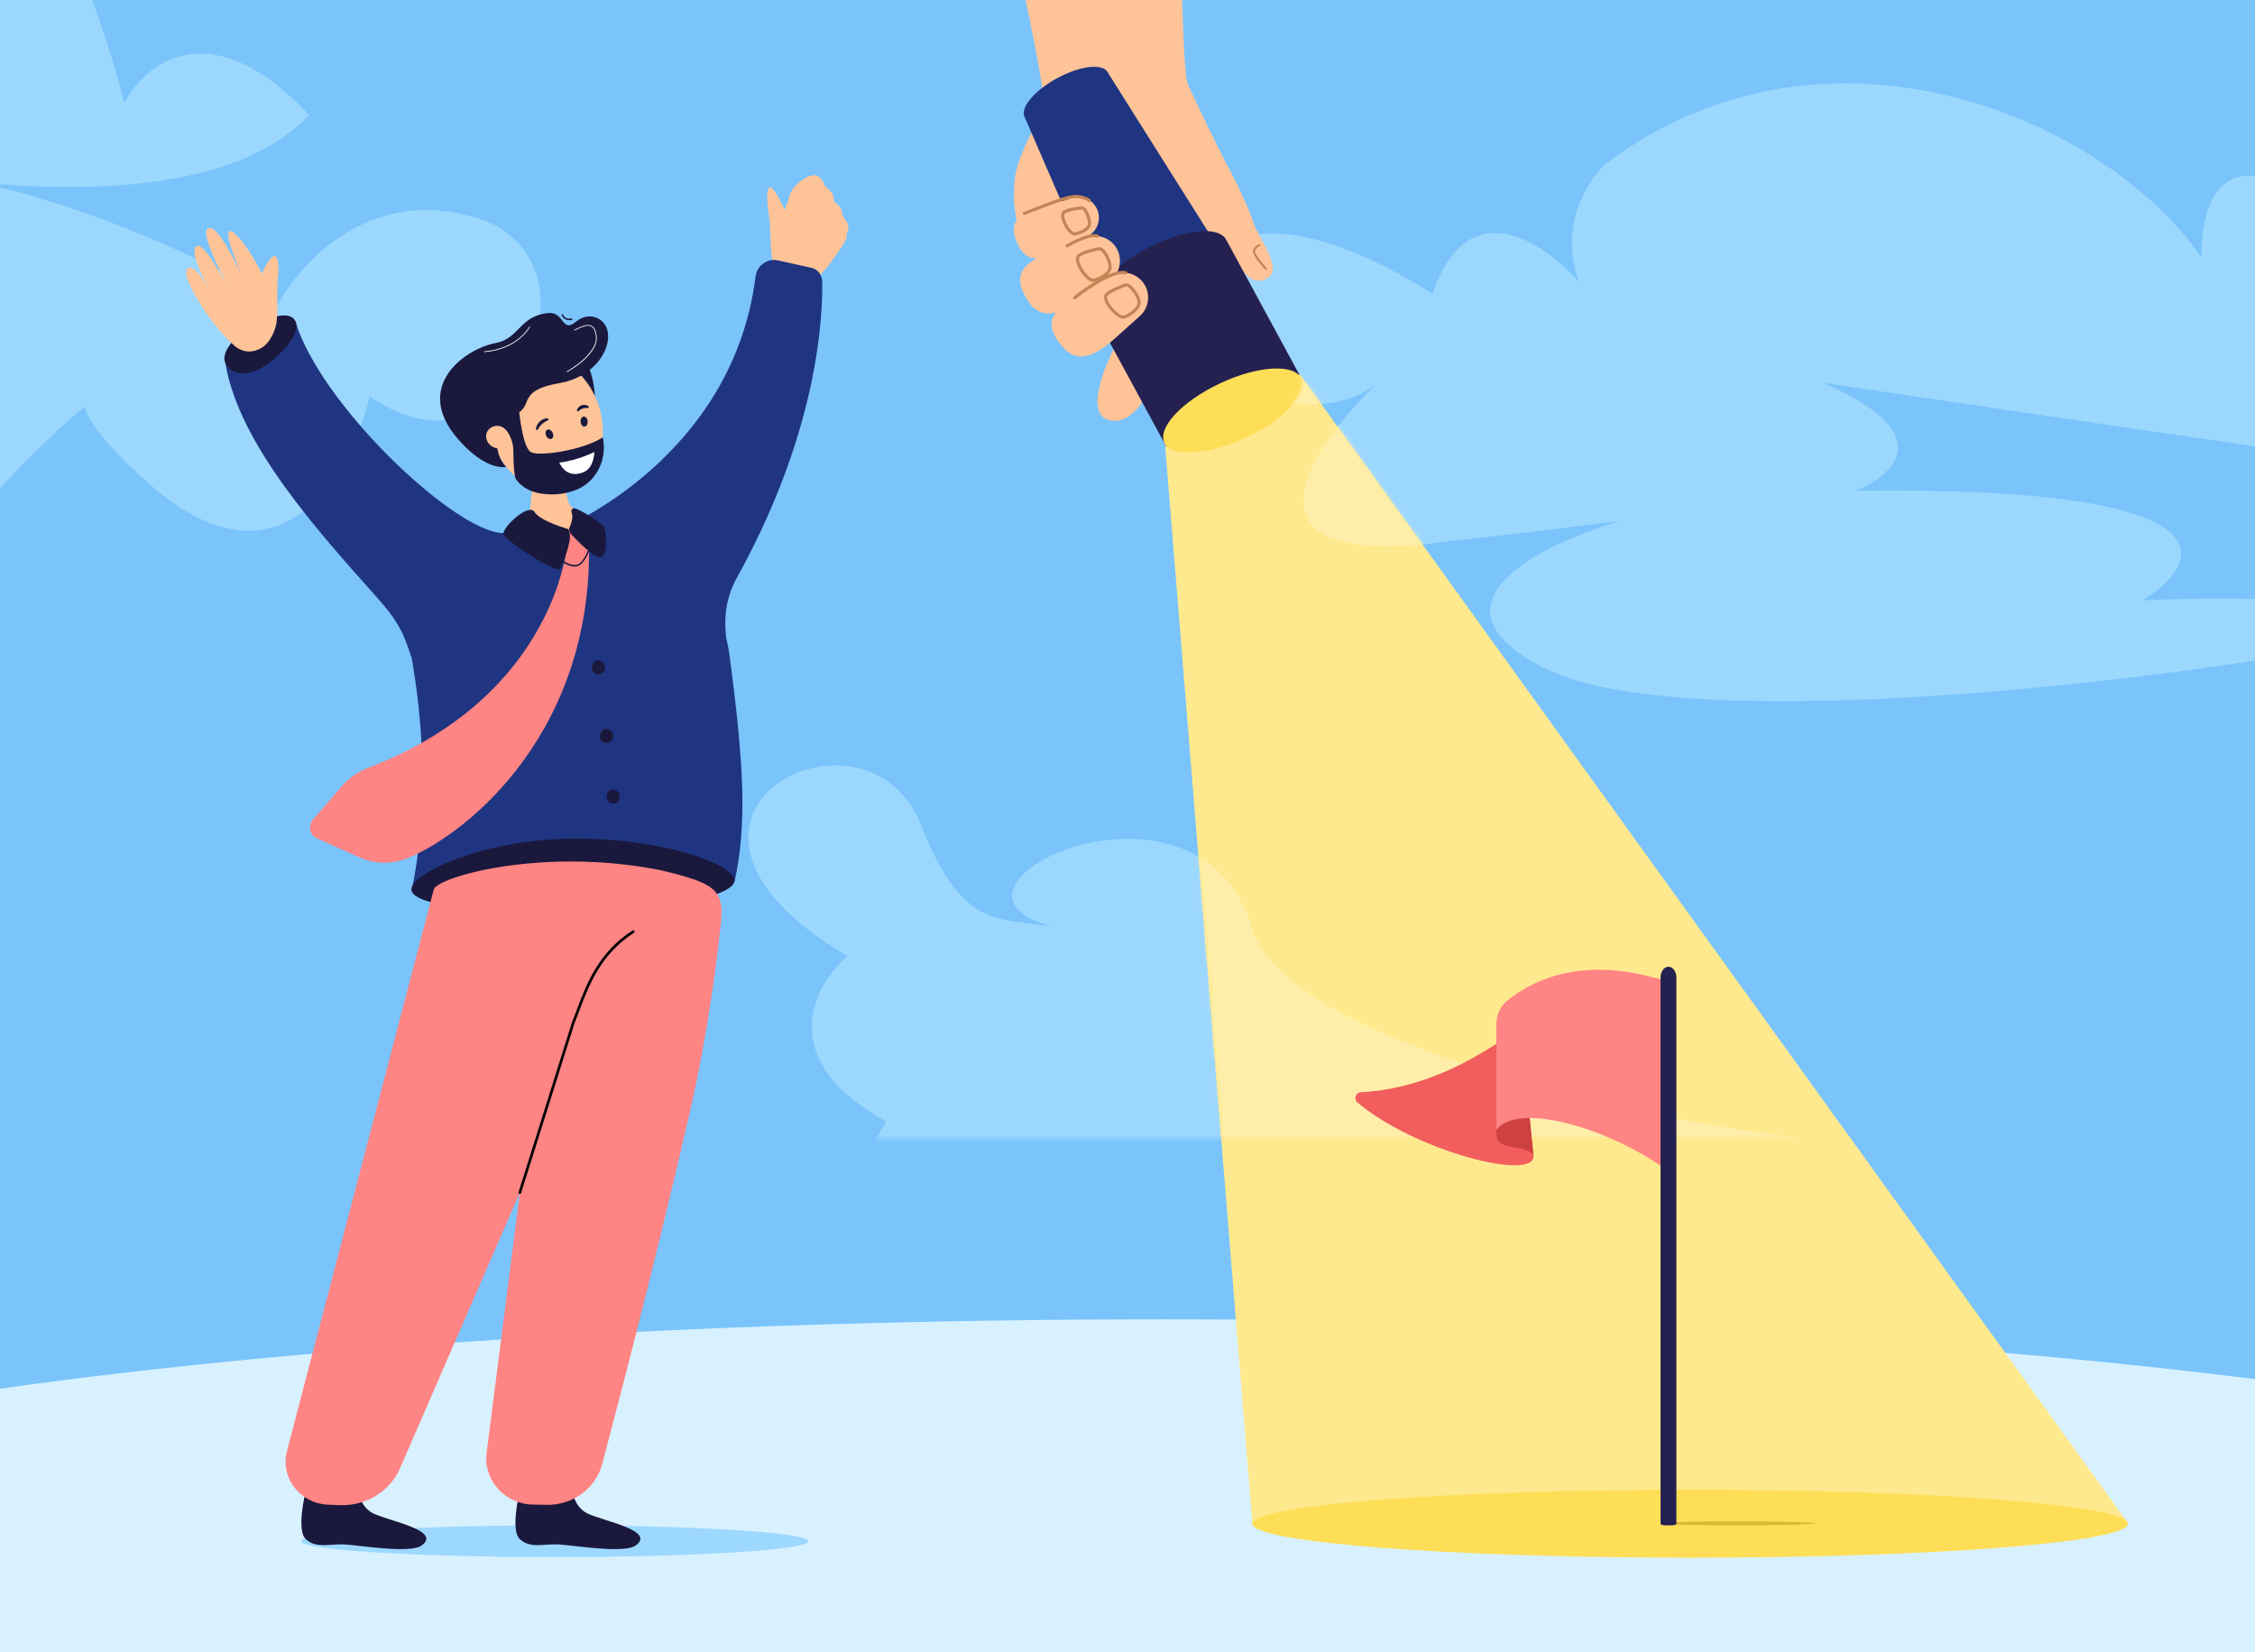 <svg width="569" height="417" viewBox="0 0 569 417" fill="none" xmlns="http://www.w3.org/2000/svg">
<rect x="0" y="0" width="569" height="417" fill="#808080" stroke="none"/>
<g clip-path="url(#clip0_6914_31240)">
<rect width="569" height="417" fill="#7AC4FB"/>
<g clip-path="url(#clip1_6914_31240)">
<path d="M555.5 65C555.5 37.359 572.719 44.108 579 47.998C603.746 55.09 597.548 116.531 585.061 114.929C575.072 113.648 497.503 102.192 459.967 96.624C489.754 109.438 477.827 120.116 468.14 123.853C564.583 122.572 556.607 141.777 540.563 151.54C609.035 148.611 590.283 160.082 572.347 166.184C524.671 173.811 421.327 184.947 389.361 168.472C358.309 152.468 388.442 137.472 408.92 131.454C403.255 132.232 389.684 133.894 361.436 137.124C310.218 142.982 330.863 112.565 347.587 96.624C333.738 108.751 297.867 100.743 304.905 71.225C310.536 47.61 344.938 63.369 361.436 74.2C370.336 47.841 389.815 61.233 398.442 71.225C393.175 57.129 400.636 45.522 405.026 41.48C460.603 -0.62 531.51 29.916 555.5 65Z" fill="#ACE0FF" fill-opacity="0.7"/>
<mask id="mask0_6914_31240" style="mask-type:alpha" maskUnits="userSpaceOnUse" x="171" y="183" width="337" height="105">
<rect x="171" y="183" width="337" height="104.411" fill="#D9D9D9"/>
</mask>
<g mask="url(#mask0_6914_31240)">
<path d="M407.904 283.7C415.517 284.586 420.975 284.392 422.688 283.061C417.567 283.282 412.641 283.495 407.904 283.7C380.371 280.493 324.651 263.146 315.926 234.268C302.08 188.436 227.423 225.193 266.696 234.125C252.788 231.172 243.364 236.005 232.396 208.245C218.474 173.007 154.022 206.077 213.834 241.314C205.24 248.724 195.168 267.448 223.63 283.061L207.498 310.709C196.499 312.877 251.99 302.469 256.115 312.878C261.271 325.889 256.337 328.057 260.977 328.057C265.618 328.057 238.583 328.057 256.115 355.163C273.646 382.269 327.27 344.863 335.52 323.72C338.27 333.659 349.648 348.441 373.16 328.057C367.867 319.439 374.697 291.766 329.886 287.579C333.601 287.463 337.567 287.339 341.696 287.212C362.558 286.955 395.239 287.112 417 285.5C400.123 285.5 367.679 286.415 341.696 287.212C336.673 287.274 332.335 287.36 329 287.5C329.297 287.525 329.593 287.552 329.886 287.579C289.876 288.836 279.054 289.268 407.904 283.7Z" fill="#ACE0FF" fill-opacity="0.7"/>
</g>
<path d="M93.314 100.041C88.571 119.496 70.861 151.203 37.961 122.39C27.564 113.284 22.665 106.961 21.306 102.668C11.554 110.691 -0.768 123.72 -15.29 139.542C-55.275 183.106 -85.965 100.918 -44.015 92.609C-63.613 95.806 -96.237 110.347 -109.167 137.157C-139.271 199.58 -231.017 112.895 -151.898 87.355C-161.049 77.694 -153.598 50.621 -114.635 51.222L-68.665 54.703C-81.678 50.156 -92.459 35.844 -89.325 24.012C-84.97 7.572 -67.361 2.49 -61.709 3.43C-56.056 4.37 -87.443 -12.725 -62.81 -39.637C-5.755 -101.973 25.111 1.762 31.401 26.03C36.518 15.965 53.005 2.473 78.02 29.022C69.988 37.212 51.203 51.21 -5.262 46.103C15.544 50.359 50.614 63.403 70.02 77.11C75.716 66.149 93.843 46.42 120.784 55.189C154.459 66.15 128.54 124.957 93.314 100.041Z" fill="#ACE0FF" fill-opacity="0.7"/>
<path d="M293.5 462C530.154 462 722 433.122 722 397.5C722 361.878 530.154 333 293.5 333C56.846 333 -135 361.878 -135 397.5C-135 433.122 56.846 462 293.5 462Z" fill="#D8F1FF"/>
<path d="M537 384.5L316.001 384.5L294.002 112.5L328 94.502L537 384.5Z" fill="#FFE98E"/>
<path d="M256.579 55.592C257.302 58.315 258.295 59.448 258.295 59.448C258.295 59.448 260.211 61.752 263.27 64.497C263.431 64.639 263.592 64.784 263.761 64.931L263.762 64.933C266.689 67.5 270.551 70.361 274.744 72.046C274.9 72.108 275.053 72.168 275.209 72.229C275.368 72.289 275.525 72.347 275.684 72.402C275.718 72.415 275.75 72.426 275.785 72.438C276.206 72.588 276.629 72.721 277.055 72.843C277.071 72.846 277.084 72.852 277.097 72.854C277.174 72.877 277.251 72.898 277.329 72.918C278.137 73.133 278.952 73.3 279.77 73.402C279.987 73.432 280.204 73.454 280.421 73.472C280.673 73.495 280.923 73.51 281.176 73.52C281.408 73.529 281.64 73.532 281.871 73.53C282.194 73.524 282.941 74.064 283.943 74.923C284.718 75.587 285.643 76.443 286.637 77.384C286.735 77.477 286.832 77.571 286.932 77.664C287.028 77.756 287.124 77.85 287.223 77.943C287.588 78.295 287.961 78.655 288.334 79.017C288.506 79.182 288.679 79.35 288.85 79.515C289.393 80.043 289.941 80.576 290.476 81.098L290.477 81.099C293.282 83.823 295.817 86.24 296.412 86.26C298.346 86.324 301.079 79.898 303.439 73.524C303.815 72.51 304.183 71.495 304.535 70.51L304.537 70.505C305.708 67.224 306.725 64.256 307.413 62.568C307.489 62.383 307.561 62.214 307.629 62.06C307.933 61.366 308.151 61.017 308.264 61.13C308.385 61.251 308.506 61.383 308.627 61.519C308.991 61.932 309.356 62.408 309.717 62.917L309.719 62.919C311.035 64.771 312.365 67.093 313.866 68.745C313.868 68.747 313.868 68.747 313.869 68.748C315.667 70.722 317.716 71.736 320.29 69.835C323.413 67.526 317.199 59.207 316.379 56.442C315.602 53.818 312.535 47.102 310.682 43.659C306.731 36.318 302.857 27.972 299.792 21.42C298.622 18.901 298.389 -0.348 298.052 -5.575L256.234 -11C257.745 -5.935 262.531 17.709 262.948 22.198L262.948 22.199C263.122 24.049 263.146 25.748 262.969 27.221L262.968 27.225C262.795 28.725 262.414 29.993 261.779 30.938L261.779 30.939C261.737 31.009 261.688 31.074 261.639 31.139C261.34 31.537 260.841 32.384 260.262 33.492L260.262 33.494C258.66 36.561 256.436 41.66 256.069 45.058C255.551 49.877 255.972 53.298 256.579 55.592Z" fill="#FFC398"/>
<path d="M272.06 27.713C271.97 27.771 271.91 27.868 271.903 27.981C271.898 28.08 271.794 30.453 273.072 33.261C273.823 34.909 274.897 36.365 276.265 37.583C277.969 39.102 280.132 40.258 282.697 41.017C282.876 41.07 283.064 40.967 283.117 40.788C283.17 40.61 283.068 40.421 282.889 40.368C280.422 39.638 278.344 38.531 276.716 37.078C275.419 35.92 274.401 34.543 273.689 32.98C272.477 30.321 272.579 28.038 272.579 28.015C272.589 27.828 272.445 27.669 272.258 27.66C272.185 27.657 272.116 27.676 272.06 27.713Z" fill="#C48456"/>
<path d="M319.434 68.118C319.501 68.12 319.572 68.097 319.624 68.045C319.729 67.946 319.735 67.779 319.634 67.673C318.269 66.225 316.457 63.907 316.698 63.281C317.055 62.355 317.816 62.146 317.824 62.143C317.964 62.106 318.048 61.961 318.01 61.819C317.974 61.682 317.831 61.589 317.69 61.632C317.647 61.643 316.659 61.918 316.206 63.091C315.762 64.251 318.665 67.413 319.25 68.036C319.301 68.088 319.368 68.116 319.434 68.118Z" fill="#C48456"/>
<path d="M293.188 91.435C293.188 91.435 287.95 108.15 279.85 106.036C271.752 103.923 282.943 84.267 282.943 84.267L293.188 91.435Z" fill="#FFC398"/>
<path d="M258.583 29.619L282.814 85.594L311.395 68.892L279.498 18.264L258.583 29.619Z" fill="#1F3581"/>
<path d="M276.098 79.187L294.305 112.758L327.859 94.54L309.652 60.969L276.098 79.187Z" fill="#242151"/>
<path d="M314.309 110.537C323.853 106.057 330.143 99.341 328.359 95.536C326.575 91.732 317.393 92.28 307.849 96.76C298.306 101.24 292.015 107.956 293.799 111.76C294.999 114.998 303.999 115.377 314.309 110.537Z" fill="#FFDE57"/>
<path d="M296.253 76.307C305.518 71.276 311.405 64.204 309.402 60.511C307.399 56.817 298.264 57.9 288.999 62.931C279.734 67.961 273.847 75.033 275.85 78.727C277.853 82.421 286.988 81.337 296.253 76.307Z" fill="#242151"/>
<path d="M271.278 28.068C277.054 24.932 280.724 20.523 279.475 18.22C278.226 15.917 272.531 16.592 266.755 19.728C260.979 22.864 257.309 27.273 258.558 29.576C259.807 31.879 265.502 31.204 271.278 28.068Z" fill="#1F3581"/>
<path d="M259.448 53.428L269.474 50.315C272.035 48.918 275.244 49.862 276.641 52.424C278.037 54.986 277.095 58.197 274.533 59.594L267.895 63.218C263.346 65.618 259.422 66.492 257.176 62.365C254.006 56.538 256.972 54.779 259.448 53.428Z" fill="#FFC398"/>
<path d="M267.939 55.531C268.412 57.124 269.842 59.377 271.052 59.416C271.083 59.417 271.11 59.418 271.141 59.416C271.246 59.41 271.353 59.399 271.464 59.383C273.04 59.164 275.209 58.028 275.316 56.556C275.406 55.364 274.634 53.262 273.812 52.47C273.516 52.182 273.217 52.05 272.912 52.082C272.735 52.098 270.21 52.303 268.693 52.988C268.573 53.042 268.457 53.099 268.351 53.16C267.994 53.364 267.465 53.943 267.939 55.531ZM268.743 53.849C268.826 53.803 268.915 53.757 269.007 53.715C270.399 53.077 272.948 52.877 272.975 52.871L272.995 52.872C273.032 52.873 273.125 52.908 273.261 53.04C273.909 53.669 274.596 55.544 274.524 56.497C274.447 57.532 272.4 58.525 271.13 58.618C271.117 58.619 271.104 58.62 271.093 58.622C271.083 58.624 271.073 58.624 271.064 58.624C270.48 58.605 269.179 56.92 268.696 55.302C268.477 54.563 268.496 53.99 268.743 53.849Z" fill="#C48456"/>
<path d="M258.459 54.283C258.515 54.285 258.57 54.277 258.626 54.255C258.723 54.212 268.389 50.185 270.93 50.01C273.332 49.852 274.617 50.922 274.63 50.935C274.796 51.077 275.045 51.059 275.188 50.898C275.333 50.734 275.319 50.485 275.155 50.34C275.095 50.288 273.636 49.029 270.875 49.217C268.205 49.403 258.724 53.356 258.32 53.521C258.118 53.607 258.023 53.838 258.108 54.039C258.168 54.191 258.308 54.278 258.459 54.283Z" fill="#C48456"/>
<path d="M261.281 65.312L272.842 60.599C275.733 58.683 279.631 59.473 281.548 62.364C283.464 65.257 282.675 69.155 279.783 71.074L272.289 76.046C267.145 79.354 262.585 80.791 259.502 76.133C255.151 69.554 258.486 67.168 261.281 65.312Z" fill="#FFC398"/>
<path d="M271.817 66.906C272.516 68.675 274.333 71.092 275.722 71.138C275.792 71.14 275.86 71.136 275.927 71.125C276.056 71.105 276.188 71.082 276.327 71.049C276.383 71.034 276.439 71.02 276.498 71.007C277.514 70.737 278.678 70.142 279.491 69.374C280.112 68.79 280.526 68.105 280.518 67.39C280.503 65.982 279.383 63.6 278.346 62.758C277.982 62.463 277.625 62.343 277.3 62.408C277.125 62.437 274.95 62.803 273.25 63.505C272.796 63.691 272.376 63.901 272.037 64.137C271.371 64.598 271.294 65.58 271.817 66.906ZM272.487 64.791C272.782 64.586 273.154 64.4 273.562 64.233C275.199 63.559 277.402 63.193 277.428 63.188L277.443 63.186C277.453 63.187 277.464 63.184 277.477 63.184C277.566 63.187 277.699 63.255 277.843 63.37C278.707 64.076 279.708 66.22 279.722 67.401C279.735 68.584 277.686 69.899 276.174 70.27C276.05 70.302 275.926 70.326 275.81 70.343C275.121 70.453 273.332 68.589 272.553 66.616C272.198 65.707 272.169 65.011 272.487 64.791Z" fill="#C48456"/>
<path d="M269.25 62.45C269.323 62.453 269.398 62.438 269.466 62.394C270.897 61.538 275.009 59.404 276.785 59.956C276.993 60.019 277.215 59.894 277.277 59.688C277.339 59.476 277.218 59.256 277.009 59.194C274.54 58.465 269.282 61.581 269.059 61.716C268.872 61.829 268.81 62.072 268.923 62.258C268.994 62.379 269.118 62.446 269.25 62.45Z" fill="#C48456"/>
<path d="M268.474 76.732L279.24 70.41C281.828 68.099 285.798 68.321 288.11 70.91C290.422 73.497 290.198 77.469 287.612 79.784L280.907 85.778C276.29 89.789 271.984 91.865 268.265 87.696C263.015 81.809 265.972 78.97 268.474 76.732Z" fill="#FFC398"/>
<path d="M279.136 76.798C279.239 76.979 279.355 77.163 279.483 77.351C280.484 78.809 282.191 80.396 283.412 80.437C283.552 80.441 283.684 80.424 283.809 80.389C284.962 80.043 286.421 79.078 287.229 77.95C287.668 77.335 287.916 76.671 287.815 76.032C287.698 75.289 287.232 74.314 286.644 73.465C286.134 72.725 285.535 72.078 284.999 71.759C284.6 71.519 284.239 71.454 283.915 71.564C283.731 71.621 281.374 72.38 279.776 73.408C279.467 73.606 279.187 73.815 278.956 74.03C278.365 74.579 278.428 75.561 279.136 76.798ZM279.496 74.611C279.911 74.224 280.529 73.851 281.18 73.525C282.582 72.82 284.137 72.325 284.16 72.318L284.173 72.314C284.191 72.306 284.212 72.304 284.24 72.305C284.328 72.307 284.453 72.354 284.593 72.438C285.01 72.687 285.504 73.225 285.938 73.844C286.48 74.618 286.932 75.518 287.031 76.152C287.09 76.536 286.933 76.965 286.643 77.389C285.977 78.367 284.606 79.321 283.579 79.626C282.969 79.835 281.285 78.564 280.184 76.971C280.054 76.785 279.934 76.595 279.823 76.403C279.339 75.558 279.213 74.872 279.496 74.611Z" fill="#C48456"/>
<path d="M271.147 75.554C271.24 75.557 271.333 75.53 271.41 75.469C271.5 75.399 280.255 68.354 283.996 69.24C284.213 69.297 284.422 69.16 284.473 68.947C284.524 68.732 284.391 68.518 284.179 68.469C280.041 67.453 271.281 74.546 270.909 74.849C270.739 74.988 270.713 75.239 270.852 75.41C270.928 75.502 271.037 75.551 271.147 75.554Z" fill="#C48456"/>
<ellipse cx="140" cy="389" rx="64" ry="4" fill="#9DD8FE"/>
<path d="M426.473 393.157C487.486 393.157 536.947 389.316 536.947 384.579C536.947 379.841 487.486 376 426.473 376C365.461 376 316 379.841 316 384.579C316 389.316 365.461 393.157 426.473 393.157Z" fill="#FFDE57"/>
<ellipse cx="438.5" cy="384.5" rx="19.5" ry="0.5" fill="#D8B833"/>
<path d="M194.845 65.565C194.328 62.826 194.495 57.157 194.03 54.408C193.828 53.217 193.077 47.74 194.2 47.342C195.175 46.999 197.328 51.439 198.021 52.993C203.669 34.86 215.22 57.291 213.542 60.293C213.189 60.922 212.881 61.471 212.653 61.889C212.464 62.235 212.262 62.521 212.05 62.765C208.947 67.603 206.175 70.201 206.175 70.201C206.175 70.201 203.441 73.832 199.071 71.754C196.289 70.432 195.069 66.752 194.845 65.565Z" fill="#FFC398"/>
<path d="M103.523 152.178C103.523 152.178 106.337 135.622 135.72 133.211C158.351 131.355 181.294 144.707 184.018 165.007C187.785 193.079 188.455 208.088 185.417 222.23C185.417 222.23 123.145 210.936 103.867 224.554C103.867 224.554 110.49 198.508 103.061 161.761C102.307 158.034 102.667 155.132 103.523 152.178Z" fill="#1F3581"/>
<path d="M74.497 81C80.725 101.964 114.51 134.011 126.703 134.525C129.325 134.634 104.152 167.124 103.732 165.743C101.617 158.828 99.583 155.807 95.091 150.766C80.385 134.268 60.295 112.138 56.9 91.787L74.497 81Z" fill="#1F3581"/>
<path d="M141.551 133.444C141.551 133.444 184.863 115.873 190.642 69.819C190.995 67.017 193.6 65.123 196.286 65.72L204.757 67.601C206.3 67.945 207.417 69.328 207.452 70.956C207.642 79.621 206.499 107.677 187.148 143.595C185.161 147.281 181.202 152.986 183.958 164.964L141.551 133.444Z" fill="#1F3581"/>
<path d="M103.809 224.527C103.848 228.56 122.096 230.64 144.698 230.287C167.301 229.937 185.395 226.235 185.359 222.203C185.321 218.171 166.579 211.316 143.979 211.669C121.374 212.023 103.771 220.495 103.809 224.527Z" fill="#1A183D"/>
<path d="M133.808 127.962L134.693 118.983L134.952 116.37L136.464 101L140.329 115.224L142.645 123.764L143.377 126.465C143.874 128.301 145.164 128.452 146.991 129.768C147.731 130.302 152.416 133.502 148.511 136.141C143.648 139.428 132.858 138.05 128.047 134.397C128.075 134.382 133.521 130.863 133.808 127.962Z" fill="#FFC398"/>
<path d="M148.338 92.164C148.338 92.164 150.109 95.809 150.125 100.86C150.141 105.91 142.916 95.06 142.916 95.06L148.338 92.164Z" fill="#1A183D"/>
<path d="M124.225 111.043C121.42 101.845 125.187 92.546 132.638 90.271C140.089 87.997 148.403 93.609 151.207 102.807C154.012 112.005 150.245 121.305 142.794 123.579C135.343 125.853 127.029 120.241 124.225 111.043Z" fill="#FFC398"/>
<path d="M123.098 106.947L129.615 104.784C131.048 104.307 132.221 103.208 132.75 101.758C133.662 99.261 135.074 97.775 141.339 96.663C149.268 95.254 153.473 89.295 153.453 84.872C153.433 80.359 148.804 78.302 145.275 81.227C141.746 84.151 142.405 78.722 138.493 79.011C131.187 79.553 131.012 85.479 125.158 86.562C117.485 87.984 105.053 96.919 114.367 109.321L123.098 106.947Z" fill="#1A183D"/>
<path d="M138.291 106.074C138.352 106.013 138.389 105.923 138.377 105.825C138.356 105.666 138.214 105.552 138.059 105.573C137.965 105.585 135.808 105.654 135.23 108.155C135.193 108.314 135.283 108.472 135.434 108.513C135.584 108.554 135.71 108.448 135.78 108.301C136.496 106.856 138.051 106.163 138.128 106.151C138.189 106.143 138.246 106.114 138.291 106.074Z" fill="#1A183D"/>
<path d="M137.835 110.03C138.144 110.653 138.755 110.971 139.195 110.739C139.634 110.506 139.736 109.814 139.427 109.191C139.117 108.568 138.507 108.25 138.067 108.482C137.628 108.71 137.526 109.407 137.835 110.03Z" fill="#1A183D"/>
<path d="M148.437 102.978C148.498 102.954 148.547 102.889 148.559 102.803C148.58 102.656 148.498 102.494 148.372 102.437C148.299 102.404 146.614 101.488 145.596 103.39C145.531 103.508 145.563 103.687 145.673 103.793C145.783 103.899 145.901 103.862 145.991 103.768C146.874 102.844 148.234 102.95 148.295 102.974C148.344 102.999 148.397 102.999 148.437 102.978Z" fill="#1A183D"/>
<path d="M146.496 106.483C146.553 107.18 146.997 107.713 147.49 107.668C147.982 107.628 148.332 107.025 148.275 106.328C148.218 105.632 147.774 105.098 147.282 105.143C146.789 105.184 146.439 105.787 146.496 106.483Z" fill="#1A183D"/>
<path d="M114.371 109.332C114.371 109.332 121.071 118.549 127.751 117.877C127.751 117.877 120.876 111.238 131.02 104.07C131.02 104.074 120.468 104.64 114.371 109.332Z" fill="#1A183D"/>
<path d="M124.724 112.97C126.307 113.581 128.021 112.892 128.55 111.438C129.08 109.98 128.225 108.306 126.641 107.7C125.058 107.089 123.344 107.777 122.815 109.231C122.286 110.685 123.14 112.359 124.724 112.97Z" fill="#FFC398"/>
<path d="M131.017 104.07C131.017 104.07 131.888 112.839 133.919 114.089C135.946 115.34 147.287 113.601 152.086 110.387C153.303 115.877 150.531 121.559 145.443 123.62C143.758 124.3 141.955 124.695 140.094 124.764C136.3 124.903 132.425 124.121 130.199 120.956C129.523 119.995 129.515 113.165 129.515 113.165C129.515 113.165 129.23 109.218 126.649 107.695C126.645 107.691 128.672 104.832 131.017 104.07Z" fill="#1A183D"/>
<path d="M149.965 114.07C149.965 114.07 145.919 116.2 141.136 116.754C141.136 116.754 142.744 121.071 147.303 119.149C149.957 118.033 149.965 114.07 149.965 114.07Z" fill="white"/>
<path d="M143.645 80.821C142.102 80.821 141.655 79.404 141.651 79.388L142.021 79.273C142.041 79.347 142.505 80.821 144.309 80.341L144.402 80.723C144.126 80.788 143.877 80.821 143.645 80.821Z" fill="#1A183D"/>
<path d="M143.093 93.929L142.999 93.758C143.08 93.718 150.925 89.339 150.363 84.827C150.2 83.535 149.817 82.741 149.195 82.403C148.222 81.853 146.789 82.554 145.523 83.165C145.332 83.258 145.144 83.348 144.961 83.43L144.884 83.258C145.063 83.173 145.25 83.079 145.441 82.986C146.74 82.359 148.214 81.65 149.288 82.232C149.968 82.603 150.387 83.442 150.554 84.798C151.14 89.445 143.426 93.75 143.093 93.929Z" fill="white"/>
<path d="M122.213 88.874L122.201 88.675C130.607 88.031 133.57 82.448 133.599 82.391L133.77 82.484C133.741 82.537 130.733 88.219 122.213 88.874Z" fill="white"/>
<path d="M141.106 135.113C141.106 135.113 146.154 133.074 147.617 134.246C149.08 135.418 148.493 141.331 146.151 142.035C143.811 142.734 138.854 136.702 141.106 135.113Z" fill="#FF8484"/>
<path d="M68.292 91.281C62.407 95.959 58.197 94.261 56.913 91.789C55.63 89.317 58.64 85.082 63.639 82.328C68.638 79.576 73.223 78.533 74.507 81.005C75.79 83.477 72.777 87.715 68.292 91.281Z" fill="#1A183D"/>
<path d="M156.355 201.432C156.188 202.364 155.322 202.977 154.417 202.807C153.512 202.636 152.915 201.741 153.082 200.813C153.249 199.882 153.929 199.111 154.834 199.282C156.114 199.526 156.522 200.505 156.355 201.432Z" fill="#1A183D"/>
<path d="M154.691 186.143C154.524 187.074 153.658 187.688 152.753 187.517C151.848 187.347 151.251 186.452 151.418 185.524C151.585 184.596 152.265 183.822 153.17 183.992C154.447 184.233 154.858 185.212 154.691 186.143Z" fill="#1A183D"/>
<path d="M152.636 168.8C152.47 169.731 151.603 170.344 150.698 170.174C149.793 170.004 149.197 169.108 149.363 168.18C149.53 167.249 150.211 166.479 151.115 166.649C152.396 166.889 152.803 167.869 152.636 168.8Z" fill="#1A183D"/>
<path d="M144.12 373.813C144.12 373.813 143.963 380.041 148.314 382.041C152.665 384.038 165.452 386.331 160.433 390.064C157.555 392.209 144.63 390.01 140.959 389.811C137.289 389.608 133.762 390.938 131.157 388.459C128.288 385.733 131.949 373.148 131.949 373.148C131.949 373.148 135.036 374.885 137.889 374.972C141.999 375.094 144.12 373.813 144.12 373.813Z" fill="#1A183D"/>
<path d="M166.551 219.609C180.294 222.887 182.775 224.428 181.908 232.894C181.023 241.559 178.668 260.665 174.079 280.659C165.881 316.369 156.524 352.294 151.955 369.512C150.322 375.669 144.556 379.923 137.987 379.814L134.458 379.753C127.357 379.634 121.905 373.55 122.778 366.719L137.779 249.361L138.863 224.521L166.551 219.609Z" fill="#FF8484"/>
<path d="M90.104 373.813C90.104 373.813 89.947 380.041 94.298 382.041C98.649 384.038 111.436 386.331 106.418 390.064C103.539 392.209 90.615 390.01 86.944 389.811C83.273 389.608 79.746 390.938 77.141 388.459C74.272 385.733 77.933 373.148 77.933 373.148C77.933 373.148 81.02 374.885 83.873 374.972C87.983 375.094 90.104 373.813 90.104 373.813Z" fill="#1A183D"/>
<path d="M166.543 219.606L101.194 369.989C98.8 376.173 92.591 380.16 85.769 379.897L82.795 379.781C75.774 379.512 70.733 373.068 72.357 366.452L109.447 224.514C110.339 221.333 136.82 213.74 166.543 219.606Z" fill="#FF8484"/>
<path d="M131.167 301.356C131.132 301.356 131.1 301.35 131.065 301.34C130.885 301.282 130.785 301.096 130.843 300.913L144.339 258.006C144.747 257.004 145.135 255.967 145.539 254.888C147.965 248.426 150.984 240.387 159.606 234.858C159.76 234.759 159.975 234.801 160.075 234.961C160.177 235.118 160.129 235.327 159.972 235.43C151.543 240.833 148.568 248.76 146.174 255.126C145.767 256.211 145.375 257.254 144.974 258.24L131.485 301.122C131.446 301.263 131.312 301.356 131.167 301.356Z" fill="#020202"/>
<path d="M69.761 81.486C70.169 78.716 69.778 73.049 70.13 70.269C70.284 69.065 70.532 64.972 69.396 64.638C68.411 64.349 66.723 67.482 66.094 69.078C61.788 60.143 52.906 50.31 60.674 68.625C60.665 68.628 60.658 68.632 60.649 68.635C59.863 67.116 54.469 55.771 52.344 57.726C50.788 59.158 55.505 68.349 56.773 70.86C56.75 70.876 56.731 70.889 56.708 70.905C55.207 68.468 51.071 60.846 49.521 62.14C47.48 63.842 53.124 73.483 53.124 73.483C53.124 73.483 48.638 65.36 47.153 68.102C46.315 69.646 49.123 74.359 50.91 77.268C51.286 77.878 51.616 78.411 51.86 78.815C52.062 79.152 52.274 79.425 52.498 79.656C55.784 84.324 58.647 86.767 58.647 86.767C58.647 86.767 61.515 90.248 65.786 87.92C68.513 86.443 69.585 82.69 69.761 81.486Z" fill="#FFC398"/>
<path d="M142.547 141C141.036 148.564 133.06 178.46 92.948 193.777C90.371 194.762 88.058 196.358 86.229 198.47L78.951 206.875C77.639 208.391 78.149 210.786 79.959 211.598L90.647 216.381C94.308 218.019 98.441 218.199 102.202 216.824C115.217 212.067 148.664 187.552 148.648 139C148.648 136.926 146.996 138.534 145.048 139.058C143.98 139.34 142.771 139.886 142.547 141Z" fill="#FF8484"/>
<path d="M143.281 133.51C143.281 133.51 136.363 131.571 134.871 129.221C133.379 126.871 126.808 133.067 127.052 134.749C127.295 136.431 140.541 144.859 141.279 143.613C142.017 142.364 145.043 134.993 143.281 133.51Z" fill="#1A183D"/>
<path d="M143.547 133.5C143.547 133.5 144.855 130.856 144.271 129.494C144.271 129.494 143.864 128.29 144.897 128.297C145.93 128.303 151.805 131.893 152.389 133.084C152.97 134.272 153.468 140.015 151.69 140.577C149.912 141.139 144.83 135.571 144.271 135C143.713 134.429 143.547 133.5 143.547 133.5Z" fill="#1A183D"/>
<path d="M144.99 143C142.945 143 141.129 141.187 141.047 141.108L141.294 140.819C141.312 140.844 143.261 142.786 145.301 142.597C147.29 142.402 148.699 138.05 148.713 138L149.047 138.129C148.987 138.314 147.547 142.766 145.333 142.985C145.218 142.99 145.104 143 144.99 143Z" fill="#1A183D"/>
<path d="M208.065 46.881C208.065 46.881 207.131 43.015 203.871 44.614C199.716 46.65 198.429 50.117 199.315 51.459C200.063 52.592 204.542 49.484 204.542 49.484C204.542 49.484 198.417 54.55 200.31 56.034C202.203 57.517 207.379 52.576 207.379 52.576C207.379 52.576 202.062 57.944 203.576 59.591C205.049 61.196 210.125 56.079 210.125 56.079C210.125 56.079 204.475 60.698 206.49 62.32C207.382 63.036 211.672 60.612 213.257 59.129C214.755 57.725 214.046 56.245 212.596 54.483C212.596 54.483 212.747 52.303 210.748 51.231C210.257 50.968 210.44 49.622 210.225 49.256C209.336 47.754 208.065 46.881 208.065 46.881Z" fill="#FFC398"/>
<mask id="mask1_6914_31240" style="mask-type:alpha" maskUnits="userSpaceOnUse" x="300" y="183" width="173" height="104">
<path d="M300 183H395L473 287H373.5H308.5L300 183Z" fill="#D9D9D9"/>
</mask>
<g mask="url(#mask1_6914_31240)">
<g style="mix-blend-mode:soft-light">
<path d="M472.427 288.506C476.168 288.497 478.641 288.168 479.5 287.5C477.411 287.882 475.04 288.216 472.427 288.506C441.753 288.581 325.854 267.125 315.927 234.268C302.08 188.436 227.423 225.193 266.696 234.125C252.788 231.172 243.364 236.005 232.396 208.245C218.474 173.007 154.022 206.077 213.834 241.314C205.24 248.724 195.168 267.448 223.631 283.061L207.499 310.709C196.499 312.877 251.99 302.469 256.115 312.878C261.271 325.889 256.337 328.057 260.977 328.057C265.618 328.057 238.584 328.057 256.115 355.163C273.646 382.269 327.27 344.863 335.52 323.72C338.27 333.659 349.648 348.441 373.16 328.057C367.832 319.383 374.787 292.403 329 288.5C345.083 287.824 434.387 292.738 472.427 288.506Z" fill="#FFF1B6" fill-opacity="0.7"/>
</g>
</g>
<path d="M383.7 259.172L386.926 291.651C387.62 298.371 357.018 290.569 342.517 278.246C341.525 277.402 342.056 275.75 343.346 275.686C357.428 274.978 371.013 268.715 383.7 259.172Z" fill="#F25D5D"/>
<path d="M386.926 291.651C384.844 288.35 376.521 291.061 377.601 285.128V259.172H383.699L386.926 291.651Z" fill="#CE4141"/>
<path d="M421.156 247.827V295.803C408.066 285.75 383.595 277.576 377.594 285.141V258.378C377.594 256.087 378.617 253.909 380.396 252.509C391.567 243.718 405.369 242.805 421.156 247.827Z" fill="#FF8484"/>
<path d="M421 385C422.104 385 423 385 423 384.5V246.726C423 245.221 422.104 244 421 244C419.896 244 419 245.221 419 246.726V384.5C419 385 419.896 385 421 385Z" fill="#242151"/>
<mask id="mask2_6914_31240" style="mask-type:alpha" maskUnits="userSpaceOnUse" x="294" y="94" width="234" height="279">
<path d="M528 372.297L316.381 372.297L294.383 112.392L326.5 101.5C326.5 101.5 328 100 328.5 98C329 96 328 94.501 328 94.501L528 372.297Z" fill="#FFE98E"/>
</mask>
<g mask="url(#mask2_6914_31240)">
<path d="M546.466 94.106C546.466 66.465 559.028 67.335 565.309 71.225C590.055 78.317 597.548 116.531 585.061 114.929C575.072 113.648 497.503 102.192 459.967 96.624C489.754 109.438 477.827 120.116 468.14 123.853C564.583 122.572 556.607 141.777 540.563 151.54C609.035 148.611 590.283 160.082 572.347 166.184C524.671 173.811 421.327 184.947 389.361 168.472C358.309 152.468 388.442 137.472 408.92 131.454C403.255 132.232 389.684 133.894 361.436 137.124C310.218 142.982 330.863 112.565 347.587 96.624C333.738 108.751 297.867 100.743 304.905 71.225C310.536 47.61 344.938 63.369 361.436 74.2C370.336 47.841 389.815 61.233 398.442 71.225C393.175 57.129 400.636 45.522 405.026 41.48C460.603 -0.62 522.476 59.022 546.466 94.106Z" fill="#FFF1B6" fill-opacity="0.7"/>
</g>
</g>
</g>
<defs>
<clipPath id="clip0_6914_31240">
<rect width="569" height="417" fill="white"/>
</clipPath>
<clipPath id="clip1_6914_31240">
<rect width="574" height="421" fill="white"/>
</clipPath>
</defs>
</svg>
